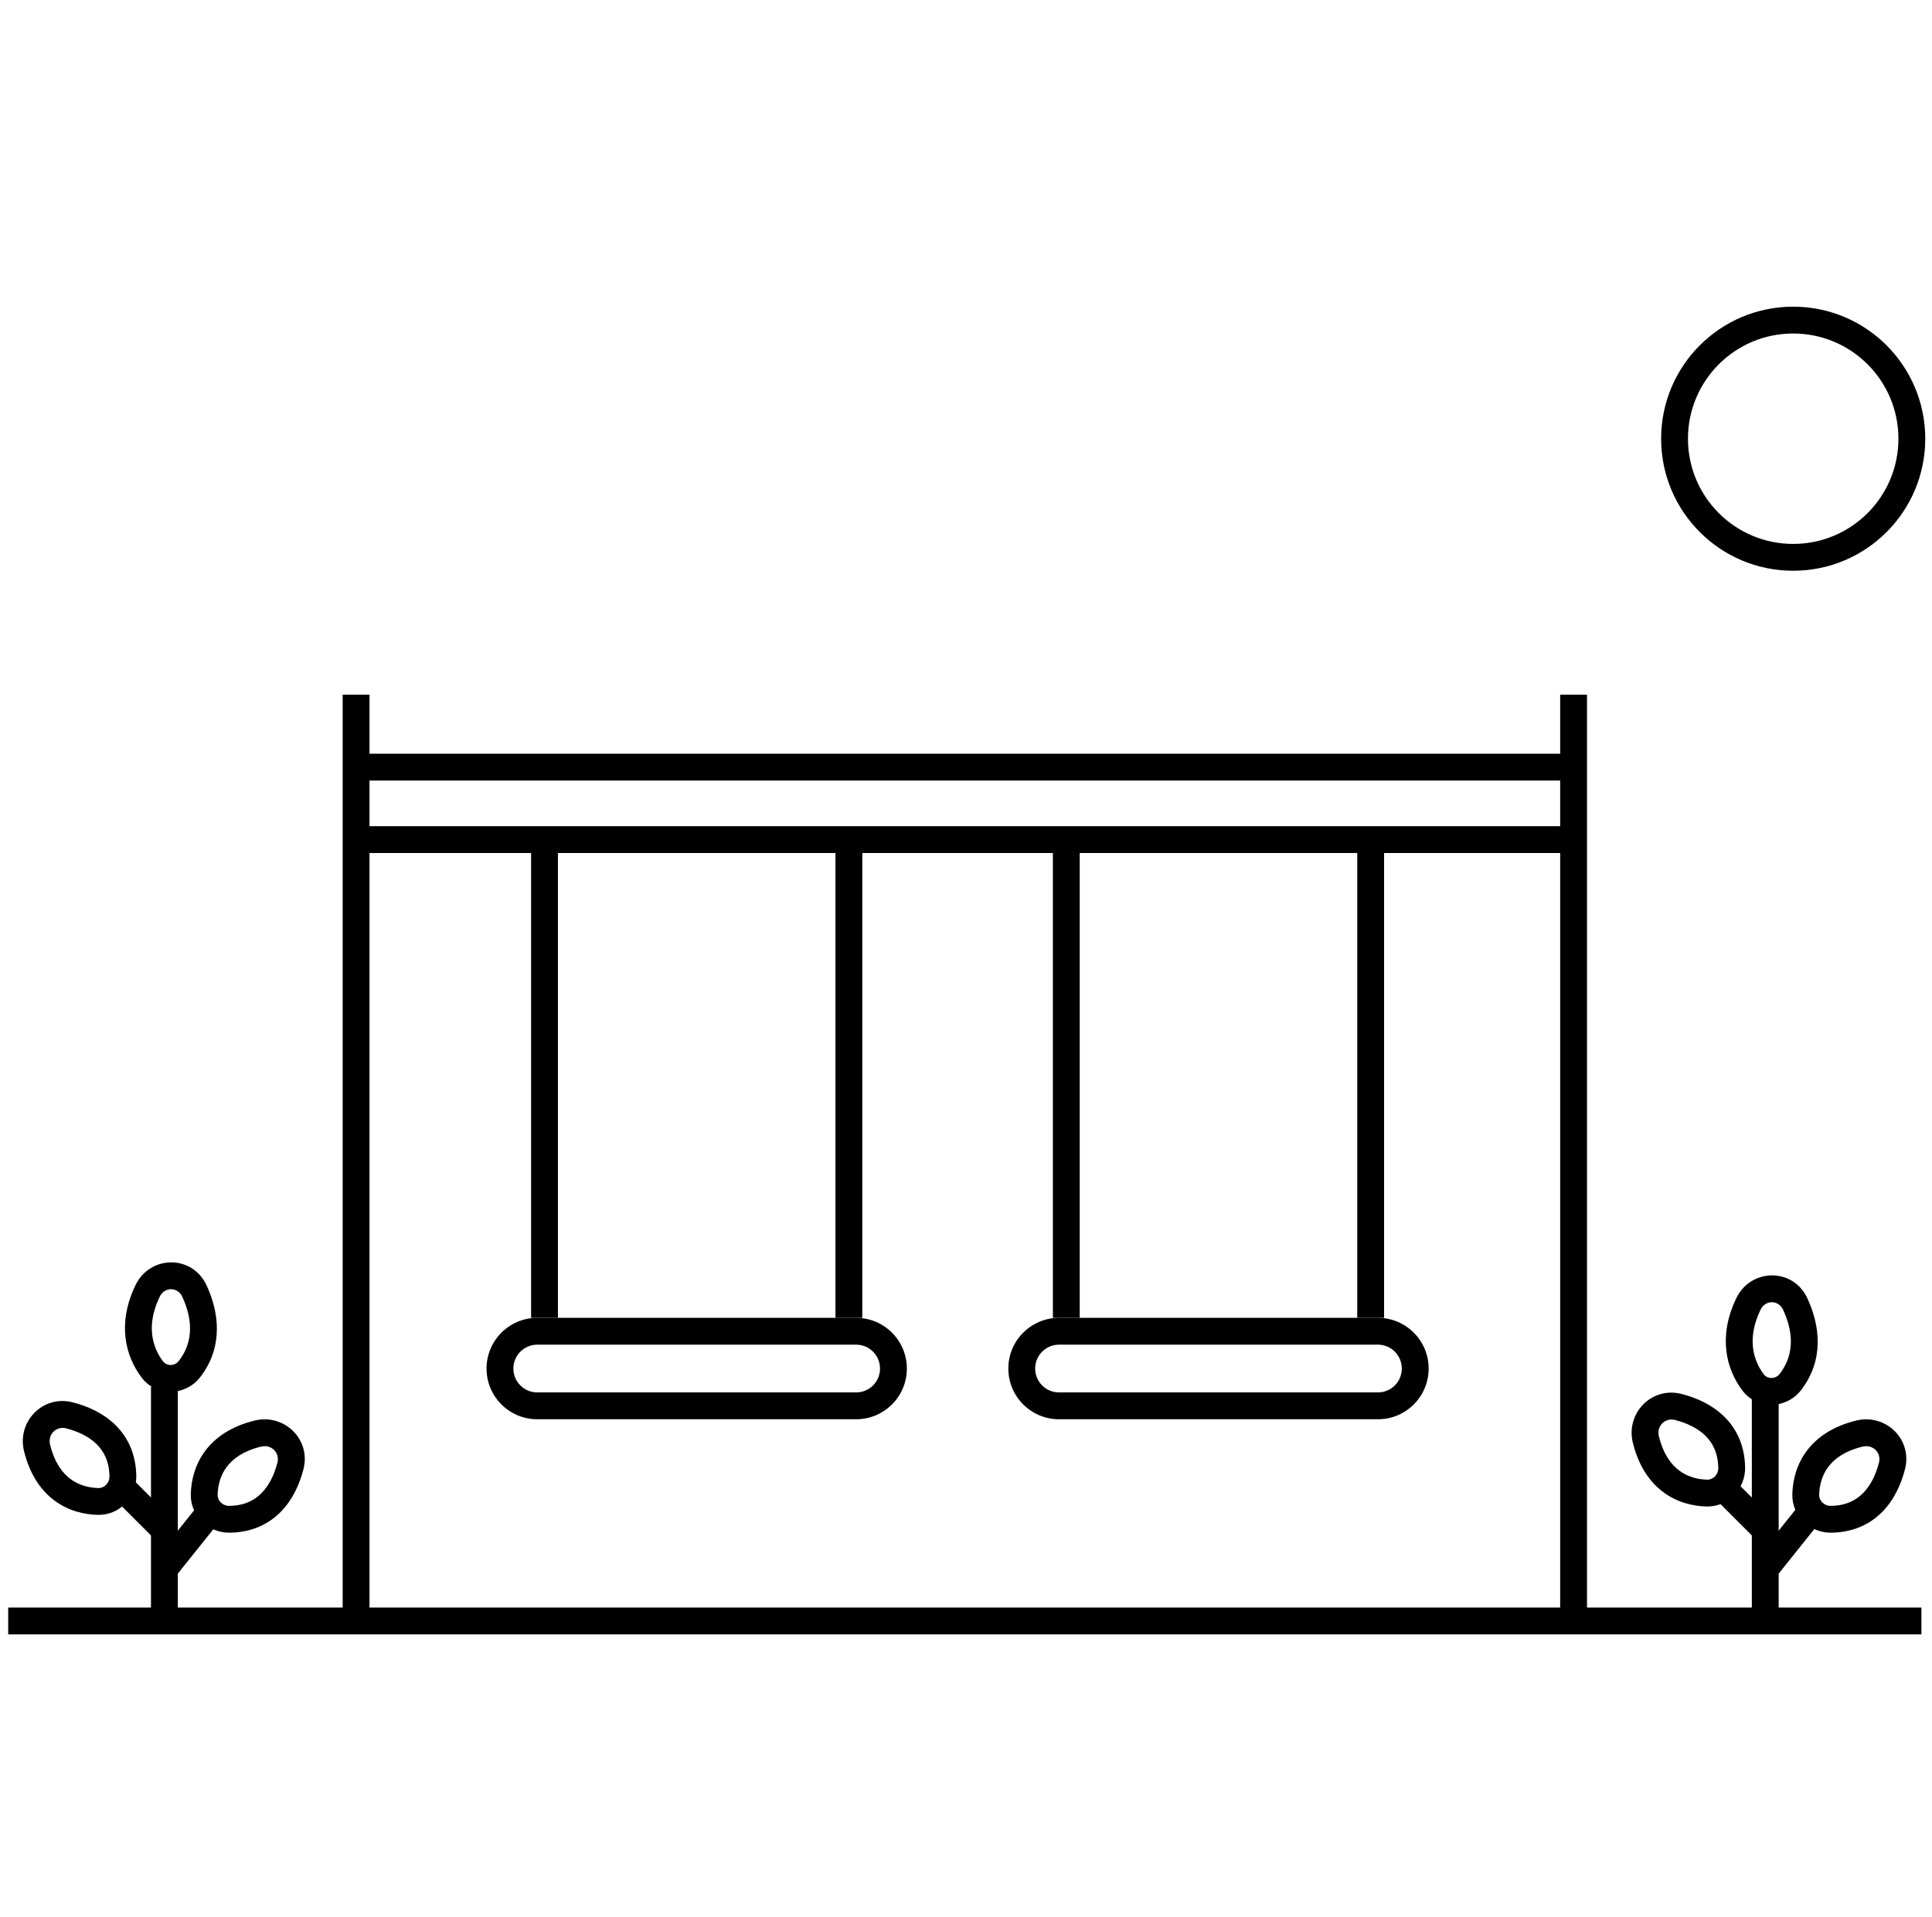 <svg width="516" height="512" viewBox="0 0 516 512" fill="none" xmlns="http://www.w3.org/2000/svg">
<path fill-rule="evenodd" clip-rule="evenodd" d="M478.926 145.295C494.448 145.295 507.03 132.713 507.03 117.192C507.03 101.67 494.448 89.088 478.926 89.088C463.405 89.088 450.823 101.67 450.823 117.192C450.823 132.713 463.405 145.295 478.926 145.295ZM478.926 152.463C498.406 152.463 514.198 136.671 514.198 117.192C514.198 97.712 498.406 81.92 478.926 81.92C459.446 81.92 443.655 97.712 443.655 117.192C443.655 136.671 459.446 152.463 478.926 152.463Z" fill="black"/>
<path fill-rule="evenodd" clip-rule="evenodd" d="M91.52 433.316V185.569H98.688V433.316H91.52Z" fill="black"/>
<path fill-rule="evenodd" clip-rule="evenodd" d="M416.69 433.316V185.569H423.858V433.316H416.69Z" fill="black"/>
<path fill-rule="evenodd" clip-rule="evenodd" d="M420.273 208.508H95.105V201.34H420.273V208.508Z" fill="black"/>
<path fill-rule="evenodd" clip-rule="evenodd" d="M420.273 227.863H95.105V220.695H420.273V227.863Z" fill="black"/>
<path fill-rule="evenodd" clip-rule="evenodd" d="M141.845 352.024V224.28H149.013V352.024H141.845Z" fill="black"/>
<path fill-rule="evenodd" clip-rule="evenodd" d="M223.135 352.025V224.28H230.303V352.025H223.135Z" fill="black"/>
<path fill-rule="evenodd" clip-rule="evenodd" d="M228.656 359.192H143.493C139.97 359.192 137.113 362.049 137.113 365.573C137.113 369.097 139.97 371.953 143.493 371.953H228.656C232.18 371.953 235.037 369.097 235.037 365.573C235.037 362.049 232.18 359.192 228.656 359.192ZM143.493 352.024C136.011 352.024 129.945 358.09 129.945 365.573C129.945 373.055 136.011 379.121 143.493 379.121H228.656C236.139 379.121 242.205 373.055 242.205 365.573C242.205 358.09 236.139 352.024 228.656 352.024H143.493Z" fill="black"/>
<path fill-rule="evenodd" clip-rule="evenodd" d="M281.205 352.024V224.28H288.373V352.024H281.205Z" fill="black"/>
<path fill-rule="evenodd" clip-rule="evenodd" d="M362.495 352.025V224.28H369.663V352.025H362.495Z" fill="black"/>
<path fill-rule="evenodd" clip-rule="evenodd" d="M368.017 359.192H282.854C279.33 359.192 276.473 362.049 276.473 365.573C276.473 369.097 279.33 371.953 282.854 371.953H368.017C371.541 371.953 374.397 369.097 374.397 365.573C374.397 362.049 371.541 359.192 368.017 359.192ZM282.854 352.024C275.371 352.024 269.305 358.09 269.305 365.573C269.305 373.055 275.371 379.121 282.854 379.121H368.017C375.499 379.121 381.565 373.055 381.565 365.573C381.565 358.09 375.499 352.024 368.017 352.024H282.854Z" fill="black"/>
<path fill-rule="evenodd" clip-rule="evenodd" d="M513.172 436.584H2.195V429.416H513.172V436.584Z" fill="black"/>
<path fill-rule="evenodd" clip-rule="evenodd" d="M47.493 370.431V433H40.325V370.431H47.493Z" fill="black"/>
<path fill-rule="evenodd" clip-rule="evenodd" d="M475.048 370.431V433H467.88V370.431H475.048Z" fill="black"/>
<path fill-rule="evenodd" clip-rule="evenodd" d="M60.611 403.954L46.707 421.335L41.11 416.857L55.014 399.477L60.611 403.954Z" fill="black"/>
<path fill-rule="evenodd" clip-rule="evenodd" d="M488.166 403.954L474.262 421.335L468.665 416.857L482.569 399.477L488.166 403.954Z" fill="black"/>
<path fill-rule="evenodd" clip-rule="evenodd" d="M36.013 395.705L46.441 406.133L41.373 411.202L30.945 400.774L36.013 395.705Z" fill="black"/>
<path fill-rule="evenodd" clip-rule="evenodd" d="M463.569 395.705L473.997 406.133L468.928 411.202L458.5 400.774L463.569 395.705Z" fill="black"/>
<path fill-rule="evenodd" clip-rule="evenodd" d="M48.666 346.358C47.462 343.77 43.963 343.642 42.63 346.43C38.925 354.181 40.753 359.923 43.501 363.605C44.483 364.923 46.6 365.041 47.796 363.49C51.911 358.151 51.283 351.991 48.666 346.358ZM36.163 343.339C40.008 335.295 51.309 335.039 55.166 343.338C58.386 350.267 59.863 359.576 53.474 367.866C49.574 372.925 41.763 373.265 37.755 367.892C33.553 362.259 31.213 353.693 36.163 343.339Z" fill="black"/>
<path fill-rule="evenodd" clip-rule="evenodd" d="M476.215 349.835C475.012 347.246 471.513 347.118 470.18 349.906C466.475 357.658 468.303 363.399 471.05 367.082C472.033 368.399 474.15 368.517 475.346 366.966C479.461 361.627 478.833 355.467 476.215 349.835ZM463.713 346.815C467.558 338.772 478.859 338.515 482.716 346.814C485.936 353.744 487.412 363.052 481.023 371.342C477.124 376.401 469.313 376.741 465.305 371.368C461.103 365.735 458.763 357.169 463.713 346.815Z" fill="black"/>
<path fill-rule="evenodd" clip-rule="evenodd" d="M17.625 381.54C15.063 380.888 12.688 383.135 13.378 385.924C14.558 390.698 16.652 393.47 18.842 395.094C21.072 396.748 23.706 397.435 26.279 397.495C27.825 397.531 29.263 396.194 29.233 394.354C29.166 390.385 27.76 387.682 25.776 385.743C23.707 383.721 20.816 382.35 17.625 381.54ZM6.419 387.645C4.485 379.822 11.358 372.551 19.391 374.592C23.348 375.598 27.529 377.433 30.786 380.617C34.127 383.882 36.302 388.386 36.4 394.234C36.494 399.848 32.019 404.799 26.112 404.661C22.412 404.575 18.247 403.577 14.573 400.852C10.858 398.098 7.941 393.796 6.419 387.645Z" fill="black"/>
<path fill-rule="evenodd" clip-rule="evenodd" d="M447.31 379.298C444.748 378.647 442.373 380.893 443.063 383.683C444.243 388.457 446.337 391.229 448.527 392.853C450.757 394.507 453.391 395.193 455.964 395.254C457.51 395.29 458.948 393.953 458.918 392.113C458.851 388.143 457.445 385.441 455.461 383.501C453.392 381.479 450.501 380.109 447.31 379.298ZM436.104 385.403C434.17 377.58 441.043 370.31 449.076 372.351C453.033 373.356 457.214 375.191 460.471 378.375C463.812 381.641 465.987 386.145 466.085 391.993C466.179 397.607 461.704 402.558 455.797 402.42C452.097 402.333 447.932 401.336 444.258 398.61C440.543 395.856 437.626 391.555 436.104 385.403Z" fill="black"/>
<path fill-rule="evenodd" clip-rule="evenodd" d="M74.104 390.685C74.763 388.124 72.524 385.743 69.732 386.425C64.955 387.591 62.177 389.676 60.546 391.862C58.886 394.087 58.191 396.718 58.123 399.292C58.082 400.837 59.415 402.279 61.255 402.254C65.225 402.199 67.931 400.802 69.877 398.823C71.905 396.76 73.284 393.874 74.104 390.685ZM68.032 379.461C75.861 377.55 83.111 384.445 81.046 392.471C80.029 396.425 78.181 400.601 74.988 403.849C71.712 407.18 67.202 409.341 61.353 409.421C55.739 409.499 50.802 405.009 50.958 399.103C51.055 395.403 52.065 391.241 54.801 387.575C57.566 383.869 61.877 380.964 68.032 379.461Z" fill="black"/>
<path fill-rule="evenodd" clip-rule="evenodd" d="M501.844 390.685C502.503 388.124 500.263 385.743 497.472 386.425C492.695 387.591 489.916 389.676 488.286 391.862C486.625 394.087 485.931 396.718 485.863 399.292C485.822 400.837 487.155 402.279 488.995 402.254C492.965 402.199 495.671 400.802 497.617 398.823C499.645 396.76 501.024 393.874 501.844 390.685ZM495.772 379.461C503.601 377.55 510.851 384.445 508.786 392.471C507.769 396.425 505.921 400.601 502.728 403.849C499.452 407.18 494.942 409.341 489.093 409.421C483.479 409.499 478.541 405.009 478.697 399.103C478.795 395.403 479.805 391.241 482.541 387.575C485.306 383.869 489.616 380.964 495.772 379.461Z" fill="black"/>
</svg>
